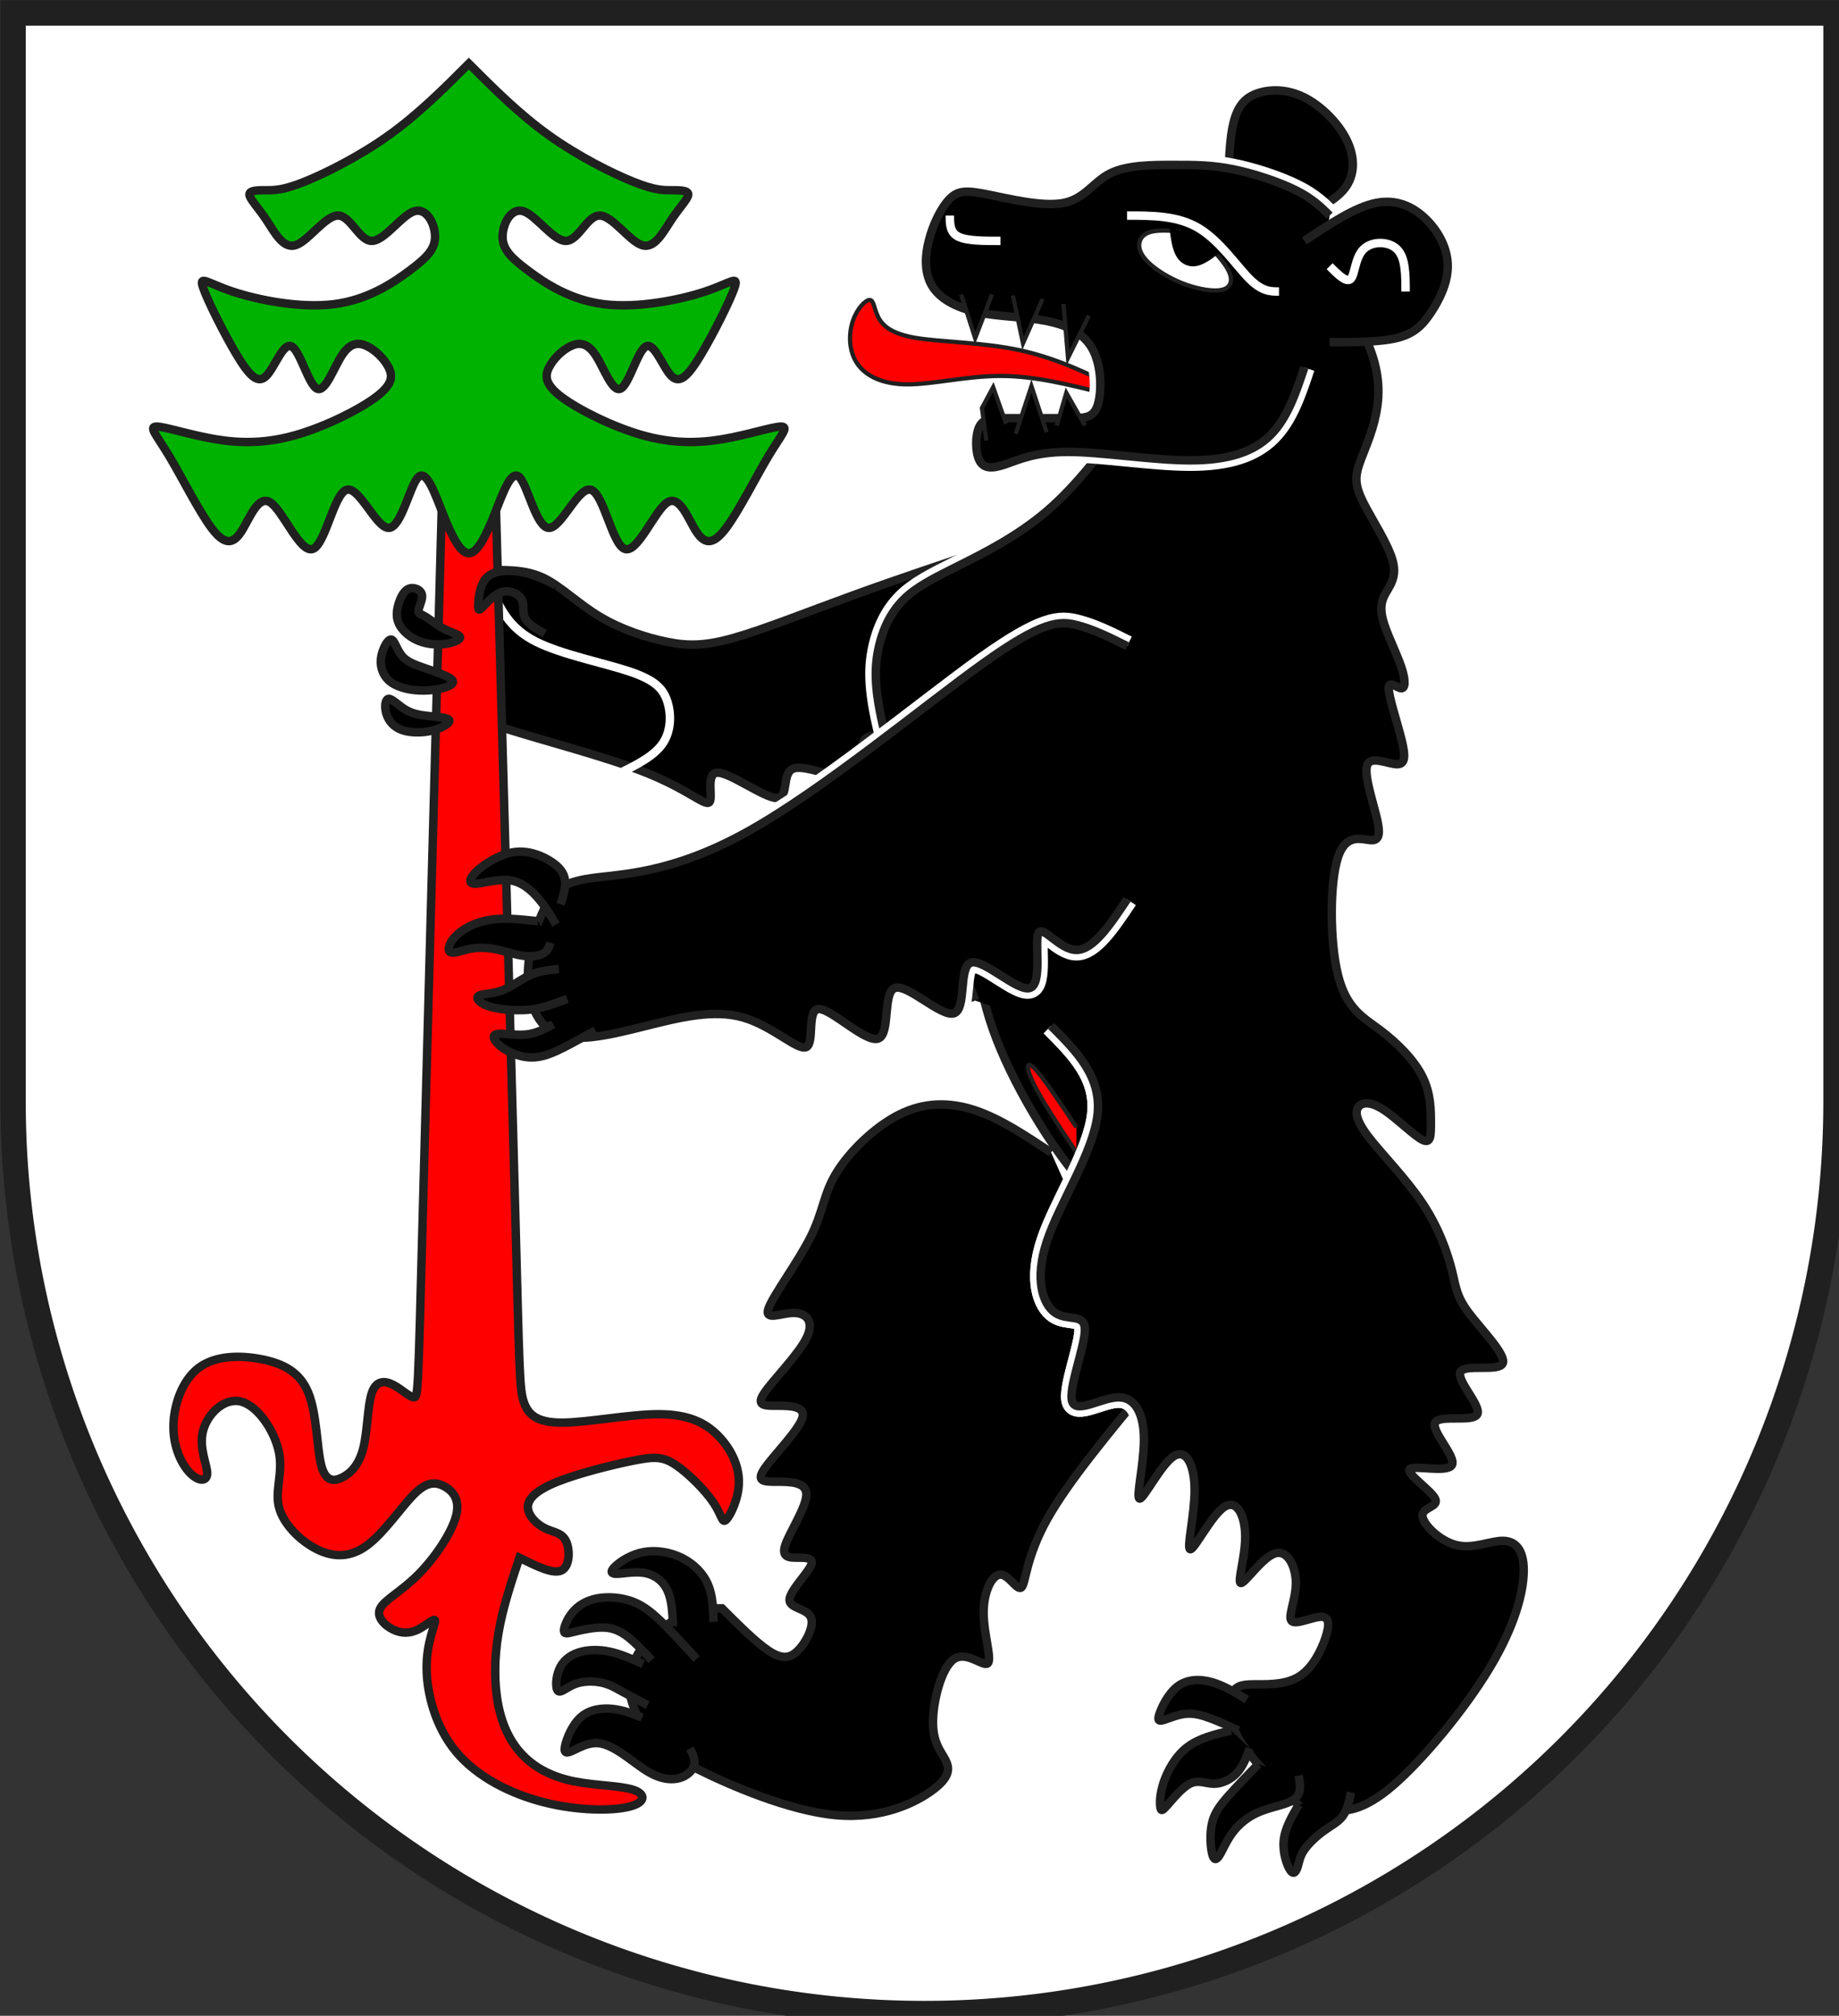 <?xml version="1.0" encoding="iso-8859-1"?>
<!DOCTYPE svg PUBLIC "-//W3C//DTD SVG 1.1//EN" "http://www.w3.org/Graphics/SVG/1.1/DTD/svg11.dtd">
<!-- Auto-generated by fig2svg tool
     Date: Mon Nov  6 13:21:52 2006 -->
<svg xmlns="http://www.w3.org/2000/svg"
     width="438" height="480" viewBox="21 15 438 480">
<rect x="21" y="15" width="438" height="480" fill="#333333" stroke="none"/>
<title>
Wappen Zernez (CH-GR)
</title>
<defs>
<clipPath id="clippath">
<path d="M360,4140 A3240,3240 0.0 0 0 6840,4140 L6840,270 L360,270 L360,4140 Z" />
</clipPath>
<style type="text/css">
  <![CDATA[
  .Rand1 { stroke: #202020; stroke-width:15; }
  .Rand2 { stroke: #202020; stroke-width:30; }
  .Rand6 { stroke: #202020; stroke-width:90; }
  .Rand2Hell { stroke: #ffffff; stroke-width:30; }
  .Rand5Hell { stroke: #ffffff; stroke-width:75; }
  .Schwarz { fill: #000000; }
  .Grn { fill: #00b200; }
  .Rot { fill: #ff0000; }
  .Silber { fill: #ffffff; }
  ]]>
</style>
</defs>
<g stroke="none" stroke-miterlimit="10" stroke-width="10"
   stroke-linecap="butt" stroke-linejoin="miter"
   fill="none" fill-rule="evenodd" transform="scale(0.067)">
<g clip-path="url(#clippath)">
<path id="feld-1" class="Silber"
      d="M-225,-225 L-225,7425 L7425,7425 L7425,-225 L-225,-225 Z" />
<path id="br1-1" class="Schwarz Rand2"
      d="M3870,2160 C3690,2220 3510,2280 3345,2340
         C3180,2400 3030,2460 2925,2490 C2820,2520 2760,2520 2685,2505
         C2610,2490 2520,2460 2445,2415 C2370,2370 2310,2310 2250,2280
         C2190,2250 2130,2250 2070,2250 L1980,2250
         C1950,2310 1920,2370 1905,2445 C1890,2520 1890,2610 1905,2670
         C1920,2730 1950,2760 2085,2805 C2220,2850 2460,2910 2610,2970
         C2760,3030 2820,3090 2835,3075 C2850,3060 2820,2970 2865,2970
         C2910,2970 3030,3060 3075,3060 C3120,3060 3090,2970 3135,2955
         C3180,2940 3300,3000 3345,2985 C3390,2970 3360,2880 3390,2850
         C3420,2820 3510,2850 3600,2880" />
<path id="br1-2" class="Schwarz Rand2"
      d="M4050,4320 C3960,4260 3870,4200 3780,4170
         C3690,4140 3600,4140 3510,4185 C3420,4230 3330,4320 3285,4395
         C3240,4470 3240,4530 3195,4620 C3150,4710 3060,4830 3045,4875
         C3030,4920 3090,4890 3135,4890 C3180,4890 3210,4920 3180,4980
         C3150,5040 3060,5130 3030,5175 C3000,5220 3030,5220 3075,5220
         C3120,5220 3180,5220 3165,5265 C3150,5310 3060,5400 3030,5445
         C3000,5490 3030,5490 3075,5490 C3120,5490 3180,5490 3180,5535
         C3180,5580 3120,5670 3105,5715 C3090,5760 3120,5760 3150,5760
         C3180,5760 3210,5760 3195,5790 C3180,5820 3120,5880 3120,5910
         C3120,5940 3180,5940 3195,5970 C3210,6000 3180,6060 3150,6090
         C3120,6120 3090,6120 3045,6090 C3000,6060 2940,6000 2880,5940
         L2790,5940 C2730,5970 2670,6000 2625,6045
         C2580,6090 2550,6150 2550,6210 C2550,6270 2580,6330 2610,6375
         C2640,6420 2670,6450 2790,6510 C2910,6570 3120,6660 3285,6675
         C3450,6690 3570,6630 3630,6585 C3690,6540 3690,6510 3675,6480
         C3660,6450 3630,6420 3630,6345 C3630,6270 3660,6150 3705,6120
         C3750,6090 3810,6150 3825,6135 C3840,6120 3810,6030 3810,5955
         C3810,5880 3840,5820 3870,5820 C3900,5820 3930,5880 3945,5865
         C3960,5850 3960,5760 4035,5625 C4110,5490 4260,5310 4410,5130" />
<path id="br1-3" class="Schwarz Rand2"
      d="M3780,3420 C3780,3570 3780,3720 3855,3915
         C3930,4110 4080,4350 4200,4470 C4320,4590 4410,4590 4455,4380
         C4500,4170 4500,3750 4500,3330" />
<path id="br1-4" class="Schwarz Rand2"
      d="M4950,990 C5010,960 5070,930 5100,885 C5130,840 5130,780 5100,720
         C5070,660 5010,600 4950,570 C4890,540 4830,540 4785,555
         C4740,570 4710,600 4695,675 C4680,750 4680,870 4680,990" />
<path id="linie1-1" class="Rand2Hell"
      d="M2520,2970 C2580,2940 2640,2910 2670,2865
         C2700,2820 2700,2760 2685,2715 C2670,2670 2640,2640 2550,2610
         C2460,2580 2310,2550 2220,2505 C2130,2460 2100,2400 2070,2340" />
<path id="bewehrung-1" class="Rot Rand1"
      d="M4140,4230 C4080,4140 4020,4050 3990,4020
         C3960,3990 3960,4020 3990,4080 C4020,4140 4080,4230 4140,4320" />
<path id="linie2-1" class="Rand5Hell"
      d="M4050,3870 C4140,3960 4230,4050 4215,4185
         C4200,4320 4080,4500 4035,4635 C3990,4770 4020,4860 4065,4890
         C4110,4920 4170,4890 4170,4950 C4170,5010 4110,5160 4125,5205
         C4140,5250 4230,5190 4290,5190 C4350,5190 4380,5250 4380,5340
         C4380,5430 4350,5550 4365,5550 C4380,5550 4440,5430 4485,5400
         C4530,5370 4560,5430 4560,5520 C4560,5610 4530,5730 4500,5850" />
<path id="linie2-2" class="Rand5Hell"
      d="M4050,3870 C4140,3960 4230,4050 4215,4185
         C4200,4320 4080,4500 4035,4635 C3990,4770 4020,4860 4065,4890
         C4110,4920 4170,4890 4170,4950 C4170,5010 4110,5160 4125,5205
         C4140,5250 4230,5190 4290,5190 C4350,5190 4380,5250 4380,5340
         C4380,5430 4350,5550 4365,5550 C4380,5550 4440,5430 4485,5400
         C4530,5370 4560,5430 4560,5520 C4560,5610 4530,5730 4545,5730
         C4560,5730 4620,5610 4665,5580 C4710,5550 4740,5610 4740,5685
         C4740,5760 4710,5850 4725,5850 C4740,5850 4800,5760 4845,5745
         C4890,5730 4920,5790 4920,5850 C4920,5910 4890,5970 4905,5985
         C4920,6000 4980,5970 5010,5970 C5040,5970 5040,6000 5025,6045
         C5010,6090 4980,6150 4935,6180 C4890,6210 4830,6210 4785,6210
         C4740,6210 4710,6210 4695,6240 C4680,6270 4680,6330 4710,6390
         C4740,6450 4800,6510 4860,6570 L4950,6660
         C4980,6660 5010,6660 5055,6660 C5100,6660 5160,6660 5265,6570
         C5370,6480 5520,6300 5610,6150 C5700,6000 5730,5880 5730,5805
         C5730,5730 5700,5700 5655,5700 C5610,5700 5550,5730 5490,5715
         C5430,5700 5370,5640 5370,5610 C5370,5580 5430,5580 5415,5550
         C5400,5520 5310,5460 5325,5445 C5340,5430 5460,5460 5475,5430
         C5490,5400 5400,5310 5415,5280 C5430,5250 5550,5280 5565,5250
         C5580,5220 5490,5130 5505,5100 C5520,5070 5640,5100 5655,5070
         C5670,5040 5580,4950 5535,4890 C5490,4830 5490,4800 5475,4740
         C5460,4680 5430,4590 5370,4500 C5310,4410 5220,4320 5175,4260
         C5130,4200 5130,4170 5145,4155 C5160,4140 5190,4140 5235,4170
         C5280,4200 5340,4260 5370,4275 C5400,4290 5400,4260 5400,4215
         C5400,4170 5400,4110 5370,4050 C5340,3990 5280,3930 5220,3885
         C5160,3840 5100,3810 5070,3690 C5040,3570 5040,3360 5070,3270
         C5100,3180 5160,3210 5190,3210 C5220,3210 5220,3180 5205,3120
         C5190,3060 5160,2970 5175,2940 C5190,2910 5250,2940 5280,2940
         C5310,2940 5310,2910 5295,2850 C5280,2790 5250,2700 5250,2670
         C5250,2640 5280,2670 5295,2670 C5310,2670 5310,2640 5295,2595
         C5280,2550 5250,2490 5235,2445 C5220,2400 5220,2370 5235,2340
         C5250,2310 5280,2280 5265,2220 C5250,2160 5190,2070 5160,2010
         C5130,1950 5130,1920 5145,1875 C5160,1830 5190,1770 5205,1695
         C5220,1620 5220,1530 5160,1410 C5100,1290 4980,1140 4905,1065
         C4830,990 4800,990 4695,1020 C4590,1050 4410,1110 4230,1170
         L4320,1710 C4230,1830 4140,1950 4035,2040
         C3930,2130 3810,2190 3720,2235 C3630,2280 3570,2310 3525,2355
         C3480,2400 3450,2460 3435,2535 C3420,2610 3420,2700 3480,2910
         C3540,3120 3660,3450 3780,3780" />
<path id="br2-1" class="Schwarz Rand2"
      d="M4050,3870 C4140,3960 4230,4050 4215,4185
         C4200,4320 4080,4500 4035,4635 C3990,4770 4020,4860 4065,4890
         C4110,4920 4170,4890 4170,4950 C4170,5010 4110,5160 4125,5205
         C4140,5250 4230,5190 4290,5190 C4350,5190 4380,5250 4380,5340
         C4380,5430 4350,5550 4365,5550 C4380,5550 4440,5430 4485,5400
         C4530,5370 4560,5430 4560,5520 C4560,5610 4530,5730 4545,5730
         C4560,5730 4620,5610 4665,5580 C4710,5550 4740,5610 4740,5685
         C4740,5760 4710,5850 4725,5850 C4740,5850 4800,5760 4845,5745
         C4890,5730 4920,5790 4920,5850 C4920,5910 4890,5970 4905,5985
         C4920,6000 4980,5970 5010,5970 C5040,5970 5040,6000 5025,6045
         C5010,6090 4980,6150 4935,6180 C4890,6210 4830,6210 4785,6210
         C4740,6210 4710,6210 4695,6240 C4680,6270 4680,6330 4710,6390
         C4740,6450 4800,6510 4860,6570 L4950,6660
         C4980,6660 5010,6660 5055,6660 C5100,6660 5160,6660 5265,6570
         C5370,6480 5520,6300 5610,6150 C5700,6000 5730,5880 5730,5805
         C5730,5730 5700,5700 5655,5700 C5610,5700 5550,5730 5490,5715
         C5430,5700 5370,5640 5370,5610 C5370,5580 5430,5580 5415,5550
         C5400,5520 5310,5460 5325,5445 C5340,5430 5460,5460 5475,5430
         C5490,5400 5400,5310 5415,5280 C5430,5250 5550,5280 5565,5250
         C5580,5220 5490,5130 5505,5100 C5520,5070 5640,5100 5655,5070
         C5670,5040 5580,4950 5535,4890 C5490,4830 5490,4800 5475,4740
         C5460,4680 5430,4590 5370,4500 C5310,4410 5220,4320 5175,4260
         C5130,4200 5130,4170 5145,4155 C5160,4140 5190,4140 5235,4170
         C5280,4200 5340,4260 5370,4275 C5400,4290 5400,4260 5400,4215
         C5400,4170 5400,4110 5370,4050 C5340,3990 5280,3930 5220,3885
         C5160,3840 5100,3810 5070,3690 C5040,3570 5040,3360 5070,3270
         C5100,3180 5160,3210 5190,3210 C5220,3210 5220,3180 5205,3120
         C5190,3060 5160,2970 5175,2940 C5190,2910 5250,2940 5280,2940
         C5310,2940 5310,2910 5295,2850 C5280,2790 5250,2700 5250,2670
         C5250,2640 5280,2670 5295,2670 C5310,2670 5310,2640 5295,2595
         C5280,2550 5250,2490 5235,2445 C5220,2400 5220,2370 5235,2340
         C5250,2310 5280,2280 5265,2220 C5250,2160 5190,2070 5160,2010
         C5130,1950 5130,1920 5145,1875 C5160,1830 5190,1770 5205,1695
         C5220,1620 5220,1530 5160,1410 C5100,1290 4980,1140 4905,1065
         C4830,990 4800,990 4695,1020 C4590,1050 4410,1110 4230,1170
         L4320,1710 C4230,1830 4140,1950 4035,2040
         C3930,2130 3810,2190 3720,2235 C3630,2280 3570,2310 3525,2355
         C3480,2400 3450,2460 3435,2535 C3420,2610 3420,2700 3480,2910
         C3540,3120 3660,3450 3780,3780" />
<path id="zunge-1" class="Rot Rand1"
      d="M4230,1620 C4110,1590 3990,1560 3870,1560
         C3750,1560 3630,1590 3540,1590 C3450,1590 3390,1560 3360,1515
         C3330,1470 3330,1410 3345,1365 C3360,1320 3390,1290 3405,1290
         C3420,1290 3420,1320 3435,1350 C3450,1380 3480,1410 3570,1425
         C3660,1440 3810,1440 3945,1470 C4080,1500 4200,1560 4320,1620" />
<path id="baum1-1" class="Rot Rand2"
      d="M2070,1800 C2100,2880 2130,3960 2145,4530
         C2160,5100 2160,5160 2175,5205 C2190,5250 2220,5280 2310,5280
         C2400,5280 2550,5250 2655,5250 C2760,5250 2820,5280 2865,5325
         C2910,5370 2940,5430 2940,5490 C2940,5550 2910,5610 2895,5625
         C2880,5640 2880,5610 2850,5565 C2820,5520 2760,5460 2715,5430
         C2670,5400 2640,5400 2565,5415 C2490,5430 2370,5460 2295,5490
         C2220,5520 2190,5550 2190,5580 C2190,5610 2220,5640 2250,5655
         C2280,5670 2310,5670 2325,5700 C2340,5730 2340,5790 2310,5805
         C2280,5820 2220,5790 2160,5760 C2130,5850 2100,5940 2085,6030
         C2070,6120 2070,6210 2085,6285 C2100,6360 2130,6420 2175,6465
         C2220,6510 2280,6540 2355,6555 C2430,6570 2520,6570 2565,6585
         C2610,6600 2610,6630 2550,6645 C2490,6660 2370,6660 2250,6630
         C2130,6600 2010,6540 1935,6450 C1860,6360 1830,6240 1830,6150
         C1830,6060 1860,6000 1860,5985 C1860,5970 1830,6000 1800,6015
         C1770,6030 1740,6030 1710,6015 C1680,6000 1650,5970 1665,5940
         C1680,5910 1740,5880 1800,5820 C1860,5760 1920,5670 1935,5610
         C1950,5550 1920,5520 1890,5505 C1860,5490 1830,5490 1785,5535
         C1740,5580 1680,5670 1620,5715 C1560,5760 1500,5760 1440,5730
         C1380,5700 1320,5640 1305,5580 C1290,5520 1320,5460 1305,5385
         C1290,5310 1230,5220 1170,5205 C1110,5190 1050,5250 1035,5310
         C1020,5370 1050,5430 1050,5460 C1050,5490 1020,5490 990,5460
         C960,5430 930,5370 930,5295 C930,5220 960,5130 1020,5085
         C1080,5040 1170,5040 1245,5055 C1320,5070 1380,5100 1410,5175
         C1440,5250 1440,5370 1455,5430 C1470,5490 1500,5490 1530,5475
         C1560,5460 1590,5430 1605,5370 C1620,5310 1620,5220 1635,5175
         C1650,5130 1680,5130 1710,5145 C1740,5160 1770,5190 1785,5190
         C1800,5190 1800,5160 1815,4590 C1830,4020 1860,2910 1890,1800" />
<path id="linie3-1" class="Rand5Hell"
      d="M5040,990 C5010,960 4980,930 4920,900 C4860,870 4770,840 4695,825
         C4620,810 4560,810 4485,810 C4410,810 4320,810 4260,840
         C4200,870 4170,930 4095,945 C4020,960 3900,930 3825,915
         C3750,900 3720,900 3690,930 C3660,960 3630,1020 3615,1080
         C3600,1140 3600,1200 3630,1245 C3660,1290 3720,1320 3795,1335
         C3870,1350 3960,1350 4035,1365 C4110,1380 4170,1410 4200,1470
         C4230,1530 4230,1620 4215,1665 C4200,1710 4170,1710 4110,1710
         C4050,1710 3960,1710 3900,1710 C3840,1710 3810,1710 3795,1740
         C3780,1770 3780,1830 3795,1860 C3810,1890 3840,1890 3885,1875
         C3930,1860 3990,1830 4110,1830 C4230,1830 4410,1860 4545,1860
         C4680,1860 4770,1830 4830,1770 C4890,1710 4920,1620 4950,1530" />
<path id="br3-1" class="Schwarz Rand2"
      d="M5040,990 C5010,960 4980,930 4920,900 C4860,870 4770,840 4695,825
         C4620,810 4560,810 4485,810 C4410,810 4320,810 4260,840
         C4200,870 4170,930 4095,945 C4020,960 3900,930 3825,915
         C3750,900 3720,900 3690,930 C3660,960 3630,1020 3615,1080
         C3600,1140 3600,1200 3630,1245 C3660,1290 3720,1320 3795,1335
         C3870,1350 3960,1350 4035,1365 C4110,1380 4170,1410 4200,1470
         C4230,1530 4230,1620 4215,1665 C4200,1710 4170,1710 4110,1710
         C4050,1710 3960,1710 3900,1710 C3840,1710 3810,1710 3795,1740
         C3780,1770 3780,1830 3795,1860 C3810,1890 3840,1890 3885,1875
         C3930,1860 3990,1830 4110,1830 C4230,1830 4410,1860 4545,1860
         C4680,1860 4770,1830 4830,1770 C4890,1710 4920,1620 4950,1530" />
<path id="linie4-1" class="Rand5Hell"
      d="M4320,2520 C4260,2490 4200,2460 4140,2445
         C4080,2430 4020,2430 3810,2580 C3600,2730 3240,3030 2970,3180
         C2700,3330 2520,3330 2415,3345 C2310,3360 2280,3390 2250,3450
         C2220,3510 2190,3600 2190,3690 C2190,3780 2220,3870 2295,3900
         C2370,3930 2490,3900 2610,3870 C2730,3840 2850,3810 2955,3840
         C3060,3870 3150,3960 3180,3945 C3210,3930 3180,3810 3225,3810
         C3270,3810 3390,3930 3435,3915 C3480,3900 3450,3750 3495,3735
         C3540,3720 3660,3840 3705,3825 C3750,3810 3720,3660 3765,3645
         C3810,3630 3930,3750 3975,3735 C4020,3720 3990,3570 4005,3540
         C4020,3510 4080,3600 4140,3600 C4200,3600 4260,3510 4320,3420" />
<path id="baum2-1" class="Grn Rand2"
      d="M1980,450 C1890,540 1800,630 1695,705 C1590,780 1470,840 1395,870
         C1320,900 1290,900 1260,900 C1230,900 1200,900 1200,915
         C1200,930 1230,960 1260,1005 C1290,1050 1320,1110 1365,1095
         C1410,1080 1470,990 1515,990 C1560,990 1590,1080 1635,1080
         C1680,1080 1740,990 1785,975 C1830,960 1860,1020 1860,1065
         C1860,1110 1830,1140 1770,1185 C1710,1230 1620,1290 1500,1305
         C1380,1320 1230,1290 1140,1260 C1050,1230 1020,1200 1035,1245
         C1050,1290 1110,1410 1155,1485 C1200,1560 1230,1590 1260,1560
         C1290,1530 1320,1440 1350,1455 C1380,1470 1410,1590 1440,1605
         C1470,1620 1500,1530 1530,1485 C1560,1440 1590,1440 1620,1455
         C1650,1470 1680,1500 1695,1530 C1710,1560 1710,1590 1650,1635
         C1590,1680 1470,1740 1365,1770 C1260,1800 1170,1800 1080,1785
         C990,1770 900,1740 870,1740 C840,1740 870,1770 915,1845
         C960,1920 1020,2040 1065,2100 C1110,2160 1140,2160 1170,2115
         C1200,2070 1230,1980 1275,2010 C1320,2040 1380,2190 1425,2175
         C1470,2160 1500,1980 1545,1965 C1590,1950 1650,2100 1695,2100
         C1740,2100 1770,1950 1800,1920 C1830,1890 1860,1980 1890,2055
         C1920,2130 1950,2190 1980,2190 C2010,2190 2040,2130 2070,2055
         C2100,1980 2130,1890 2160,1920 C2190,1950 2220,2100 2265,2100
         C2310,2100 2370,1950 2415,1965 C2460,1980 2490,2160 2535,2175
         C2580,2190 2640,2040 2685,2010 C2730,1980 2760,2070 2790,2115
         C2820,2160 2850,2160 2895,2100 C2940,2040 3000,1920 3045,1845
         C3090,1770 3120,1740 3090,1740 C3060,1740 2970,1770 2880,1785
         C2790,1800 2700,1800 2595,1770 C2490,1740 2370,1680 2310,1635
         C2250,1590 2250,1560 2265,1530 C2280,1500 2310,1470 2340,1455
         C2370,1440 2400,1440 2430,1485 C2460,1530 2490,1620 2520,1605
         C2550,1590 2580,1470 2610,1455 C2640,1440 2670,1530 2700,1560
         C2730,1590 2760,1560 2805,1485 C2850,1410 2910,1290 2925,1245
         C2940,1200 2910,1230 2820,1260 C2730,1290 2580,1320 2460,1305
         C2340,1290 2250,1230 2190,1185 C2130,1140 2100,1110 2100,1065
         C2100,1020 2130,960 2175,975 C2220,990 2280,1080 2325,1080
         C2370,1080 2400,990 2445,990 C2490,990 2550,1080 2595,1095
         C2640,1110 2670,1050 2700,1005 C2730,960 2760,930 2760,915
         C2760,900 2730,900 2700,900 C2670,900 2640,900 2565,870
         C2490,840 2370,780 2265,705 C2160,630 2070,540 1980,450 L1980,450 Z" />
<path id="br4-1" class="Schwarz Rand2"
      d="M4320,2520 C4260,2490 4200,2460 4140,2445
         C4080,2430 4020,2430 3810,2580 C3600,2730 3240,3030 2970,3180
         C2700,3330 2520,3330 2415,3345 C2310,3360 2280,3390 2250,3450
         C2220,3510 2190,3600 2190,3690 C2190,3780 2220,3870 2295,3900
         C2370,3930 2490,3900 2610,3870 C2730,3840 2850,3810 2955,3840
         C3060,3870 3150,3960 3180,3945 C3210,3930 3180,3810 3225,3810
         C3270,3810 3390,3930 3435,3915 C3480,3900 3450,3750 3495,3735
         C3540,3720 3660,3840 3705,3825 C3750,3810 3720,3660 3765,3645
         C3810,3630 3930,3750 3975,3735 C4020,3720 3990,3570 4005,3540
         C4020,3510 4080,3600 4140,3600 C4200,3600 4260,3510 4320,3420" />
<path id="zahn-1" class="Schwarz Rand1"
      d="M3730,1270 L3780,1426 L3840,1270" />
<path id="zahn-2" class="Schwarz Rand1"
      d="M3914,1274 L3950,1444 L4020,1286" />
<path id="zahn-3" class="Schwarz Rand1"
      d="M4184,1346 L4110,1496 L4094,1304" />
<path id="zahn-4" class="Schwarz Rand1"
      d="M3924,1766 L3980,1596 L4034,1760" />
<path id="zahn-5" class="Schwarz Rand1"
      d="M4070,1736 L4104,1620 L4170,1736" />
<path id="zahn-6" class="Schwarz Rand1"
      d="M3820,1790 L3804,1674 L3844,1600 L3890,1730" />
<path id="br5-1" class="Schwarz Rand2"
      d="M4950,1080 C5040,1020 5130,960 5205,945 C5280,930 5340,960 5385,1005
         C5430,1050 5460,1110 5460,1170 C5460,1230 5430,1290 5400,1335
         C5370,1380 5340,1410 5280,1425 C5220,1440 5130,1440 5040,1440" />
<path id="linie5-1" class="Rand2Hell"
      d="M3690,990 C3690,1020 3690,1050 3720,1065 C3750,1080 3810,1080 3870,1080" />
<path id="kralle-1" class="Schwarz Rand2"
      d="M2226,3498 C2166,3491.33 2106,3484.67 2054.33,3493
         C2002.67,3501.33 1959.33,3524.67 1934.33,3549.67
         C1909.33,3574.67 1902.67,3601.33 1914.33,3608
         C1926,3614.67 1956,3601.33 1986.67,3595.67
         C2017.33,3590 2048.67,3592 2080.33,3598.67
         C2112,3605.33 2144,3616.67 2173.33,3620.67
         C2202.67,3624.67 2229.33,3621.33 2245,3612.33
         C2260.67,3603.33 2265.33,3588.67 2270,3574" />
<path id="kralle-2" class="Schwarz Rand2"
      d="M2300,3668 C2265.33,3671.33 2230.67,3674.67 2197.33,3689.67
         C2164,3704.67 2132,3731.33 2097.67,3744
         C2063.33,3756.67 2026.67,3755.33 2015,3763
         C2003.33,3770.67 2016.67,3787.33 2044.33,3798
         C2072,3808.67 2114,3813.33 2149,3814
         C2184,3814.67 2212,3811.33 2241,3804 C2270,3796.67 2300,3785.33 2330,3774" />
<path id="kralle-3" class="Schwarz Rand2"
      d="M2596,6328 C2562.67,6314.67 2529.33,6301.33 2491,6297.33
         C2452.67,6293.33 2409.33,6298.67 2377.67,6327
         C2346,6355.33 2326,6406.67 2321.67,6431.67
         C2317.33,6456.67 2328.67,6455.33 2350.33,6445.33
         C2372,6435.33 2404,6416.67 2438.33,6419
         C2472.67,6421.33 2509.33,6444.67 2543.33,6469
         C2577.33,6493.33 2608.67,6518.67 2640.33,6533
         C2672,6547.33 2704,6550.67 2730,6543
         C2756,6535.33 2776,6516.67 2781,6497.33 C2786,6478 2776,6458 2766,6438" />
<path id="kralle-4" class="Schwarz Rand2"
      d="M2600,6138 C2560,6120 2520,6102 2480,6093.67
         C2440,6085.33 2400,6086.67 2368.33,6097.33
         C2336.67,6108 2313.33,6128 2301,6157.33
         C2288.67,6186.67 2287.33,6225.33 2297.33,6233.67
         C2307.33,6242 2328.67,6220 2357.67,6209
         C2386.67,6198 2423.33,6198 2451.67,6204
         C2480,6210 2500,6222 2526,6236.33 C2552,6250.67 2584,6267.33 2616,6284" />
<path id="kralle-5" class="Schwarz Rand2"
      d="M2706,6004 C2704,5957.33 2702,5910.67 2686,5876.33
         C2670,5842 2640,5820 2603.33,5814
         C2566.67,5808 2523.33,5818 2502.67,5817.33
         C2482,5816.67 2484,5805.33 2503.33,5788
         C2522.67,5770.67 2559.33,5747.33 2602.67,5739.67
         C2646,5732 2696,5740 2737.67,5760.67
         C2779.33,5781.33 2812.67,5814.67 2830,5854.67
         C2847.33,5894.67 2848.67,5941.33 2850,5988" />
<path id="kralle-6" class="Schwarz Rand2"
      d="M4746,6264 C4704,6238.67 4662,6213.33 4619.33,6201.67
         C4576.67,6190 4533.33,6192 4500,6217
         C4466.67,6242 4443.33,6290 4435,6315
         C4426.67,6340 4433.33,6342 4451.67,6336.33
         C4470,6330.67 4500,6317.33 4529.33,6314.67
         C4558.67,6312 4587.33,6320 4618.33,6331.67
         C4649.33,6343.33 4682.67,6358.67 4716,6374" />
<path id="kralle-7" class="Schwarz Rand2"
      d="M4690,6374 C4633.33,6387.33 4576.67,6400.67 4534.33,6433
         C4492,6465.33 4464,6516.67 4450,6558.33
         C4436,6600 4436,6632 4438.33,6647
         C4440.67,6662 4445.33,6660 4464.33,6638.33
         C4483.33,6616.67 4516.67,6575.33 4546,6562
         C4575.33,6548.67 4600.67,6563.33 4629,6563.33
         C4657.33,6563.33 4688.67,6548.67 4710.33,6525.33
         C4732,6502 4744,6470 4756,6438" />
<path id="kralle-8" class="Schwarz Rand2"
      d="M4786,6494 C4747.33,6534 4708.67,6574 4679.33,6607.33
         C4650,6640.67 4630,6667.33 4621.67,6704.67
         C4613.33,6742 4616.67,6790 4622.67,6813.33
         C4628.67,6836.67 4637.33,6835.33 4648.33,6818
         C4659.33,6800.67 4672.67,6767.33 4694.33,6738
         C4716,6708.67 4746,6683.33 4782.67,6666.67
         C4819.33,6650 4862.67,6642 4890,6631.33
         C4917.33,6620.67 4928.67,6607.33 4932.67,6590.67
         C4936.67,6574 4933.33,6554 4930,6534" />
<path id="kralle-9" class="Schwarz Rand2"
      d="M4930,6638 C4905.33,6680 4880.67,6722 4876.67,6766.33
         C4872.67,6810.67 4889.33,6857.33 4901.67,6873
         C4914,6888.67 4922,6873.33 4927,6856.67
         C4932,6840 4934,6822 4949,6799.67
         C4964,6777.33 4992,6750.67 5018.67,6731.33
         C5045.33,6712 5070.67,6700 5086.67,6678.33
         C5102.67,6656.67 5109.33,6625.33 5116,6594" />
<path id="kralle-10" class="Schwarz Rand2"
      d="M2790,6120 C2748.67,6074.67 2707.33,6029.33 2670.67,5993.33
         C2634,5957.33 2602,5930.67 2562,5915.67
         C2522,5900.67 2474,5897.33 2435.67,5904.67
         C2397.33,5912 2368.67,5930 2348.67,5954
         C2328.67,5978 2317.33,6008 2318.33,6020.67
         C2319.33,6033.33 2332.67,6028.67 2360,6022
         C2387.33,6015.33 2428.67,6006.67 2462,6008.33
         C2495.33,6010 2520.67,6022 2547.33,6043 C2574,6064 2602,6094 2630,6124" />
<path id="kralle-11" class="Schwarz Rand2"
      d="M2280,3864 C2250,3880.67 2220,3897.33 2181,3900.67
         C2142,3904 2094,3894 2076.67,3899.67
         C2059.33,3905.33 2072.67,3926.67 2095,3944
         C2117.33,3961.33 2148.67,3974.67 2177,3979.67
         C2205.33,3984.67 2230.67,3981.33 2256.67,3973
         C2282.67,3964.67 2309.33,3951.33 2338.33,3936
         C2367.33,3920.67 2398.67,3903.33 2430,3886" />
<path id="kralle-12" class="Schwarz Rand2"
      d="M2290,3510 C2272,3479.33 2254,3448.67 2228.33,3418.33
         C2202.67,3388 2169.33,3358 2125,3352.33
         C2080.67,3346.67 2025.33,3365.33 2001,3364.67
         C1976.67,3364 1983.33,3344 2006.67,3321.33
         C2030,3298.67 2070,3273.33 2106.67,3260.67
         C2143.33,3248 2176.67,3248 2210,3257.33
         C2243.33,3266.67 2276.67,3285.33 2296.67,3304.67
         C2316.67,3324 2323.33,3344 2322.67,3366.33 C2322,3388.67 2314,3413.33 2306,3438" />
<path id="kralle-13" class="Schwarz Rand2"
      d="M1826.67,2416 C1810,2406 1800,2406 1801,2394.33
         C1802,2382.67 1814,2359.33 1814,2343.33
         C1814,2327.33 1802,2318.67 1789.33,2315.33
         C1776.67,2312 1763.33,2314 1751.67,2327.33
         C1740,2340.67 1730,2365.33 1726,2387.67
         C1722,2410 1724,2430 1736.67,2450
         C1749.33,2470 1772.67,2490 1801.67,2501.67
         C1830.67,2513.33 1865.33,2516.67 1895.33,2512.67
         C1925.33,2508.67 1950.67,2497.33 1949,2488.33
         C1947.33,2479.33 1918.67,2472.67 1892.67,2459.33
         C1866.67,2446 1843.33,2426 1826.67,2416 Z" />
<path id="kralle-14" class="Schwarz Rand2"
      d="M1756,2746.67 C1732,2732.67 1710,2709.33 1697.33,2707.67
         C1684.67,2706 1681.33,2726 1683.67,2745
         C1686,2764 1694,2782 1707.33,2796
         C1720.67,2810 1739.33,2820 1766,2824.33
         C1792.67,2828.67 1827.33,2827.33 1858,2818.33
         C1888.67,2809.33 1915.33,2792.67 1910.33,2783.33
         C1905.33,2774 1868.67,2772 1837.33,2768.67 C1806,2765.33 1780,2760.67 1756,2746.67 Z" />
<path id="kralle-15" class="Schwarz Rand2"
      d="M1743.33,2556 C1726,2536 1718,2506 1708.33,2498.67
         C1698.67,2491.33 1687.33,2506.67 1679,2525
         C1670.67,2543.33 1665.33,2564.67 1667.67,2586.33
         C1670,2608 1680,2630 1700,2646 C1720,2662 1750,2672 1782.67,2676
         C1815.33,2680 1850.67,2678 1880,2671.33
         C1909.33,2664.67 1932.67,2653.33 1920.67,2640
         C1908.67,2626.67 1861.33,2611.33 1824.33,2598.67
         C1787.33,2586 1760.67,2576 1743.33,2556 Z" />
<path id="kralle-16" class="Schwarz Rand2"
      d="M2290,2304 C2256.67,2287.33 2223.33,2270.67 2186.67,2261.33
         C2150,2252 2110,2250 2081.67,2256.67
         C2053.33,2263.33 2036.67,2278.67 2026.67,2303
         C2016.67,2327.33 2013.33,2360.67 2013.33,2377.33
         C2013.33,2394 2016.67,2394 2029.33,2381.33
         C2042,2368.67 2064,2343.33 2085.67,2332.33
         C2107.33,2321.33 2128.67,2324.67 2144.33,2332.33
         C2160,2340 2170,2352 2172.67,2368.67
         C2175.33,2385.33 2170.67,2406.67 2182.33,2425.33
         C2194,2444 2222,2460 2250,2476" />
<path id="linie6-1" class="Rand2Hell"
      d="M5040,1170 C5070,1200 5100,1230 5115,1215
         C5130,1200 5130,1140 5160,1110 C5190,1080 5250,1080 5280,1110
         C5310,1140 5310,1200 5310,1260" />
<path id="auge-1" class="Silber Rand1"
      d="M4510,1046 C4469.33,1043.33 4428.67,1040.67 4402,1048.67
         C4375.33,1056.67 4362.67,1075.33 4363,1096.33
         C4363.33,1117.33 4376.67,1140.67 4405.67,1165.67
         C4434.67,1190.67 4479.33,1217.33 4528.33,1235
         C4577.33,1252.67 4630.67,1261.33 4660.33,1253
         C4690,1244.67 4696,1219.33 4682,1188.67 C4668,1158 4634,1122 4600,1086" />
<path id="augei-1" class="Schwarz"
      d="M4470,1026 C4474.67,1067.33 4479.33,1108.67 4495.67,1135.67
         C4512,1162.67 4540,1175.33 4570,1168.67 C4600,1162 4632,1136 4664,1110" />
<path id="linie7-1" class="Rand2Hell"
      d="M4320,990 C4410,990 4500,990 4575,1035 C4650,1080 4710,1170 4755,1215
         C4800,1260 4830,1260 4860,1260" />
</g>
<path id="clip-boundary" class="Rand6"
      d="M360,4140 A3240,3240 0.0 0 0 6840,4140 L6840,270 L360,270 L360,4140 Z" />
</g>
</svg>
